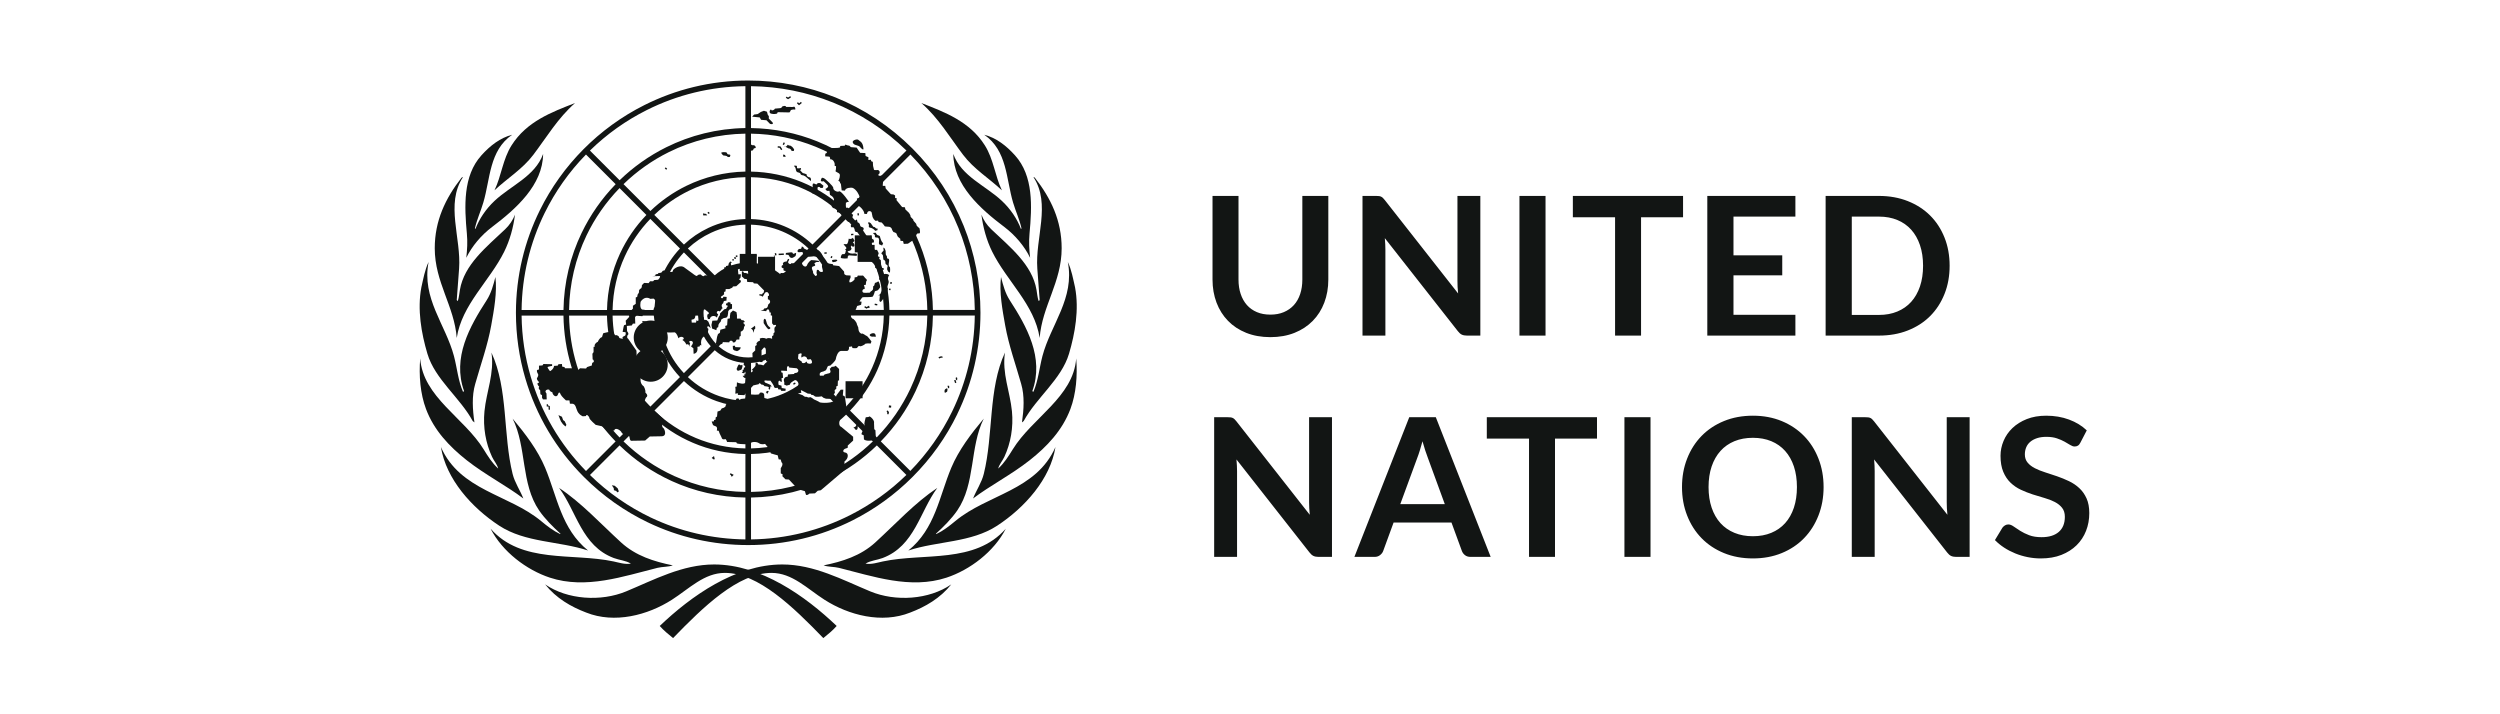 <svg width="140" height="40" viewBox="0 0 140 40" fill="none" xmlns="http://www.w3.org/2000/svg">
<path d="M71.141 18.88C71.642 18.88 72.093 18.799 72.493 18.639C72.893 18.479 73.234 18.255 73.515 17.968C73.796 17.682 74.012 17.341 74.161 16.946C74.311 16.551 74.386 16.121 74.386 15.656V10.972H72.931V15.656C72.931 15.955 72.89 16.226 72.809 16.468C72.728 16.709 72.611 16.915 72.458 17.084C72.304 17.253 72.117 17.385 71.895 17.479C71.673 17.573 71.422 17.619 71.141 17.619C70.859 17.619 70.608 17.573 70.386 17.479C70.164 17.385 69.978 17.253 69.826 17.081C69.675 16.91 69.559 16.704 69.478 16.462C69.396 16.221 69.356 15.95 69.356 15.651V10.972H67.901V15.656C67.901 16.121 67.976 16.551 68.125 16.946C68.275 17.341 68.49 17.682 68.769 17.968C69.048 18.255 69.388 18.479 69.788 18.639C70.189 18.799 70.639 18.88 71.141 18.88ZM77.582 18.793V13.99C77.582 13.897 77.579 13.793 77.574 13.679C77.569 13.566 77.561 13.451 77.55 13.336L81.639 18.544C81.711 18.638 81.785 18.703 81.86 18.739C81.936 18.775 82.032 18.793 82.147 18.793H82.899V10.972H81.617V15.726C81.617 15.831 81.62 15.944 81.625 16.064C81.63 16.185 81.641 16.309 81.655 16.435L77.55 11.205C77.51 11.154 77.474 11.114 77.442 11.083C77.409 11.053 77.376 11.029 77.341 11.013C77.307 10.997 77.269 10.986 77.225 10.98C77.182 10.975 77.128 10.972 77.063 10.972H76.3V18.793H77.582ZM86.55 18.793V10.972H85.089V18.793H86.55ZM91.899 18.793V12.168H94.251V10.972H88.08V12.168H90.444V18.793H91.899ZM100.542 18.793V17.63H97.075V15.418H99.806V14.299H97.075V12.13H100.542V10.972H95.609V18.793H100.542ZM105.22 18.793C105.811 18.793 106.35 18.698 106.837 18.506C107.324 18.315 107.74 18.047 108.087 17.701C108.433 17.355 108.701 16.942 108.892 16.462C109.084 15.982 109.179 15.456 109.179 14.883C109.179 14.309 109.084 13.783 108.892 13.303C108.701 12.824 108.433 12.412 108.087 12.068C107.74 11.723 107.324 11.455 106.837 11.262C106.35 11.069 105.811 10.972 105.22 10.972H102.235V18.793H105.22ZM105.22 17.636H103.7V12.13H105.22C105.602 12.13 105.946 12.193 106.25 12.319C106.555 12.445 106.814 12.627 107.027 12.863C107.239 13.099 107.403 13.387 107.519 13.728C107.634 14.069 107.692 14.454 107.692 14.883C107.692 15.312 107.634 15.697 107.519 16.038C107.403 16.378 107.239 16.667 107.027 16.903C106.814 17.139 106.555 17.32 106.25 17.446C105.946 17.573 105.602 17.636 105.22 17.636ZM69.275 31.186V26.383C69.275 26.289 69.272 26.186 69.266 26.072C69.261 25.959 69.253 25.844 69.242 25.729L73.331 30.937C73.403 31.031 73.477 31.096 73.553 31.132C73.629 31.168 73.724 31.186 73.84 31.186H74.591V23.365H73.309V28.119C73.309 28.224 73.312 28.337 73.318 28.457C73.323 28.578 73.333 28.702 73.347 28.828L69.242 23.598C69.203 23.547 69.166 23.507 69.134 23.476C69.102 23.445 69.068 23.422 69.034 23.406C69 23.389 68.961 23.379 68.918 23.373C68.874 23.368 68.82 23.365 68.755 23.365H67.993V31.186H69.275ZM76.977 31.186C77.099 31.186 77.203 31.152 77.287 31.083C77.372 31.015 77.429 30.939 77.458 30.856L78.042 29.26H81.282L81.866 30.856C81.902 30.95 81.96 31.028 82.042 31.091C82.123 31.154 82.226 31.186 82.353 31.186H83.478L80.406 23.365H78.918L75.846 31.186H76.977ZM80.909 28.233H78.415L79.367 25.642C79.414 25.523 79.462 25.384 79.51 25.226C79.559 25.067 79.609 24.896 79.659 24.712C79.71 24.896 79.761 25.066 79.813 25.223C79.865 25.38 79.913 25.516 79.957 25.631L80.909 28.233ZM87.08 31.186V24.56H89.432V23.365H83.261V24.56H85.625V31.186H87.08ZM92.429 31.186V23.365H90.968V31.186H92.429ZM98.162 31.272C98.753 31.272 99.292 31.172 99.779 30.972C100.266 30.772 100.682 30.494 101.028 30.137C101.375 29.78 101.643 29.357 101.834 28.868C102.025 28.38 102.121 27.849 102.121 27.276C102.121 26.702 102.025 26.171 101.834 25.683C101.643 25.194 101.375 24.772 101.028 24.417C100.682 24.062 100.266 23.783 99.779 23.581C99.292 23.38 98.753 23.279 98.162 23.279C97.57 23.279 97.031 23.379 96.542 23.579C96.053 23.779 95.635 24.057 95.287 24.414C94.939 24.771 94.67 25.194 94.479 25.683C94.287 26.171 94.192 26.702 94.192 27.276C94.192 27.849 94.287 28.38 94.479 28.868C94.67 29.357 94.939 29.78 95.287 30.137C95.635 30.494 96.053 30.772 96.542 30.972C97.031 31.172 97.57 31.272 98.162 31.272ZM98.162 30.029C97.78 30.029 97.435 29.965 97.129 29.839C96.822 29.713 96.562 29.532 96.347 29.296C96.133 29.059 95.968 28.771 95.852 28.43C95.737 28.09 95.679 27.705 95.679 27.276C95.679 26.846 95.737 26.462 95.852 26.121C95.968 25.78 96.133 25.491 96.347 25.253C96.562 25.015 96.822 24.833 97.129 24.706C97.435 24.58 97.78 24.517 98.162 24.517C98.544 24.517 98.888 24.58 99.192 24.706C99.497 24.833 99.756 25.015 99.968 25.253C100.181 25.491 100.344 25.78 100.458 26.121C100.571 26.462 100.628 26.846 100.628 27.276C100.628 27.705 100.571 28.09 100.458 28.43C100.344 28.771 100.181 29.059 99.968 29.296C99.756 29.532 99.497 29.713 99.192 29.839C98.888 29.965 98.544 30.029 98.162 30.029ZM104.982 31.186V26.383C104.982 26.289 104.979 26.186 104.974 26.072C104.969 25.959 104.96 25.844 104.95 25.729L109.039 30.937C109.111 31.031 109.185 31.096 109.26 31.132C109.336 31.168 109.432 31.186 109.547 31.186H110.299V23.365H109.017V28.119C109.017 28.224 109.02 28.337 109.025 28.457C109.03 28.578 109.04 28.702 109.055 28.828L104.95 23.598C104.91 23.547 104.874 23.507 104.841 23.476C104.809 23.445 104.776 23.422 104.741 23.406C104.707 23.389 104.668 23.379 104.625 23.373C104.582 23.368 104.528 23.365 104.463 23.365H103.7V31.186H104.982ZM114.285 31.272C114.718 31.272 115.102 31.207 115.437 31.075C115.772 30.943 116.056 30.763 116.289 30.534C116.521 30.305 116.698 30.037 116.819 29.728C116.94 29.42 117 29.089 117 28.736C117 28.411 116.949 28.136 116.846 27.908C116.743 27.681 116.607 27.489 116.437 27.332C116.268 27.175 116.075 27.046 115.859 26.943C115.642 26.84 115.422 26.75 115.196 26.672C114.971 26.595 114.75 26.522 114.534 26.453C114.317 26.385 114.124 26.307 113.955 26.221C113.785 26.134 113.649 26.03 113.547 25.907C113.444 25.785 113.392 25.631 113.392 25.447C113.392 25.303 113.418 25.171 113.468 25.05C113.519 24.929 113.595 24.825 113.698 24.739C113.801 24.652 113.927 24.585 114.077 24.536C114.226 24.487 114.402 24.463 114.604 24.463C114.827 24.463 115.021 24.491 115.185 24.547C115.349 24.603 115.493 24.665 115.615 24.733C115.738 24.802 115.844 24.864 115.934 24.92C116.025 24.976 116.106 25.004 116.178 25.004C116.25 25.004 116.312 24.988 116.364 24.955C116.417 24.923 116.463 24.867 116.502 24.788L116.859 24.101C116.585 23.841 116.254 23.639 115.864 23.495C115.475 23.351 115.049 23.279 114.588 23.279C114.18 23.279 113.818 23.342 113.501 23.468C113.183 23.594 112.916 23.762 112.697 23.971C112.479 24.18 112.313 24.42 112.2 24.69C112.086 24.961 112.029 25.238 112.029 25.523C112.029 25.88 112.081 26.18 112.184 26.424C112.286 26.667 112.422 26.87 112.592 27.032C112.761 27.194 112.954 27.326 113.171 27.427C113.387 27.528 113.607 27.614 113.83 27.687C114.054 27.759 114.274 27.825 114.49 27.887C114.707 27.948 114.9 28.023 115.069 28.111C115.239 28.2 115.375 28.308 115.477 28.438C115.58 28.568 115.632 28.736 115.632 28.941C115.632 29.309 115.518 29.591 115.291 29.788C115.064 29.984 114.743 30.082 114.328 30.082C114.058 30.082 113.826 30.046 113.633 29.972C113.44 29.898 113.273 29.816 113.13 29.726C112.988 29.635 112.864 29.553 112.76 29.48C112.655 29.406 112.558 29.369 112.468 29.369C112.399 29.369 112.337 29.386 112.281 29.42C112.225 29.454 112.177 29.497 112.138 29.547L111.716 30.245C111.867 30.4 112.039 30.541 112.232 30.667C112.425 30.793 112.633 30.901 112.854 30.991C113.076 31.081 113.308 31.151 113.549 31.199C113.791 31.248 114.036 31.272 114.285 31.272Z" fill="#121514"/>
<path d="M46.854 35.054C46.641 35.297 46.366 35.524 46.106 35.733C44.431 34.002 42.463 32.082 40.593 32.082C39.434 32.082 38.599 32.965 37.625 33.587C36.273 34.452 34.418 34.938 32.829 34.304C31.974 33.98 31.146 33.501 30.527 32.725C31.778 33.587 33.651 33.703 35.063 33.118C36.624 32.47 38.213 31.61 39.991 31.61C42.613 31.61 45.105 33.384 46.854 35.054ZM27.474 29.607C29.21 31.583 32.041 30.948 34.359 31.441C34.682 31.51 34.985 31.617 35.331 31.564C35.055 31.389 34.69 31.369 34.372 31.249C32.574 30.572 32.293 28.648 31.309 27.323C32.566 28.159 33.608 29.303 34.783 30.378C35.601 31.126 36.62 31.446 37.677 31.661C37.423 31.754 37.091 31.732 36.817 31.8C34.919 32.271 32.814 33.014 30.793 32.348C29.49 31.918 28.133 30.899 27.474 29.607ZM24.691 25.033C25.774 27.485 28.495 27.677 30.304 29.181C30.648 29.467 30.989 29.73 31.367 29.907L31.386 29.887C30.969 29.509 30.517 29.059 30.194 28.589C29.16 27.087 29.504 25.033 28.706 23.441C29.431 24.308 30.11 25.201 30.527 26.194C31.198 27.792 31.426 29.615 32.931 30.829C31.302 30.291 29.423 30.398 27.956 29.438C26.414 28.427 24.985 26.833 24.691 25.033ZM23.531 20.073C23.688 22.233 25.988 23.387 27.084 25.163C27.318 25.542 27.559 25.933 27.899 26.24C27.846 26.01 27.657 25.806 27.553 25.58C27.201 24.818 27.042 23.937 27.13 23.03C27.237 21.927 27.697 20.903 27.52 19.742C28.465 21.782 28.16 24.333 28.706 26.539C28.827 27.027 29.125 27.454 29.308 27.916C28.379 27.209 27.162 26.582 26.143 25.779C25.157 25.002 24.301 24.091 23.857 22.906C23.536 22.052 23.453 21.034 23.531 20.073ZM23.596 16.093C23.706 15.611 23.791 15.112 24.001 14.67C23.604 16.708 24.959 18.18 25.422 19.942C25.597 20.607 25.656 21.313 25.925 21.933C25.95 21.946 25.972 21.92 25.987 21.9C25.319 20.024 26.299 18.29 27.254 16.811C27.505 16.422 27.626 15.97 27.743 15.512C27.846 16.361 27.666 17.344 27.509 18.221C27.306 19.349 26.921 20.407 26.614 21.495C26.412 22.175 26.465 22.943 26.569 23.655L26.472 23.578C25.761 22.265 24.358 21.24 23.934 19.807C23.595 18.662 23.361 17.339 23.596 16.093ZM24.346 13.901C24.346 12.359 24.946 11.102 25.846 9.953C25.873 9.94 25.891 9.914 25.925 9.92C24.933 11.428 25.836 13.332 25.709 15.043L25.578 16.798C25.597 16.811 25.597 16.864 25.643 16.843C25.702 16.648 25.72 16.439 25.754 16.237C25.992 14.822 27.235 13.837 28.289 12.838C28.538 12.601 28.721 12.322 28.839 12.021C28.751 12.726 28.554 13.449 28.238 14.09C27.427 15.732 25.86 17.058 25.578 18.925C25.441 17.136 24.346 15.806 24.346 13.901ZM26.959 8.7C27.457 8.147 28.016 7.717 28.681 7.546C27.39 8.434 27.46 10.022 27.064 11.349C26.92 11.835 26.707 12.289 26.594 12.791L26.627 12.817C26.842 12.25 27.21 11.705 27.691 11.252C28.599 10.394 29.965 9.875 30.415 8.622C30.394 10.364 28.909 11.688 27.553 12.713C26.944 13.173 26.427 13.79 26.112 14.437C26.164 13.955 26.188 13.555 26.145 13.085C26.006 11.563 25.916 9.856 26.959 8.7ZM32.202 5.77C31.243 6.612 30.603 7.694 29.867 8.668C29.255 9.477 28.414 9.979 27.691 10.658C28.081 9.849 28.153 8.921 28.649 8.138C29.496 6.799 30.896 6.279 32.202 5.77Z" fill="#121514"/>
<path d="M36.945 35.054C37.158 35.297 37.433 35.524 37.692 35.733C39.368 34.002 41.335 32.082 43.205 32.082C44.365 32.082 45.2 32.965 46.174 33.587C47.526 34.452 49.38 34.938 50.97 34.304C51.825 33.98 52.653 33.501 53.272 32.725C52.021 33.587 50.148 33.703 48.736 33.118C47.175 32.47 45.586 31.61 43.807 31.61C41.185 31.61 38.693 33.384 36.945 35.054ZM56.325 29.607C54.589 31.583 51.757 30.948 49.44 31.441C49.117 31.51 48.814 31.617 48.468 31.564C48.743 31.389 49.108 31.369 49.427 31.249C51.225 30.572 51.505 28.648 52.489 27.323C51.233 28.159 50.191 29.303 49.016 30.378C48.198 31.126 47.179 31.446 46.122 31.661C46.376 31.754 46.708 31.732 46.981 31.8C48.88 32.271 50.985 33.014 53.005 32.348C54.309 31.918 55.666 30.899 56.325 29.607ZM59.107 25.033C58.025 27.485 55.304 27.677 53.495 29.181C53.151 29.467 52.81 29.73 52.432 29.907L52.413 29.887C52.83 29.509 53.282 29.059 53.605 28.589C54.639 27.087 54.295 25.033 55.092 23.441C54.368 24.308 53.689 25.201 53.272 26.194C52.6 27.792 52.372 29.615 50.867 30.829C52.496 30.291 54.376 30.398 55.843 29.438C57.385 28.427 58.814 26.833 59.107 25.033ZM60.267 20.073C60.111 22.233 57.811 23.387 56.715 25.163C56.48 25.542 56.239 25.933 55.899 26.24C55.952 26.01 56.142 25.806 56.246 25.58C56.597 24.818 56.757 23.937 56.669 23.03C56.562 21.927 56.102 20.903 56.279 19.742C55.334 21.782 55.638 24.333 55.092 26.539C54.971 27.027 54.674 27.454 54.491 27.916C55.42 27.209 56.637 26.582 57.656 25.779C58.642 25.002 59.497 24.091 59.942 22.906C60.263 22.052 60.346 21.034 60.267 20.073ZM60.203 16.093C60.092 15.611 60.007 15.112 59.798 14.67C60.195 16.708 58.839 18.18 58.376 19.942C58.202 20.607 58.142 21.313 57.874 21.933C57.849 21.946 57.827 21.92 57.811 21.9C58.48 20.024 57.5 18.29 56.545 16.811C56.294 16.422 56.173 15.97 56.056 15.512C55.952 16.361 56.133 17.344 56.29 18.221C56.492 19.349 56.878 20.407 57.185 21.495C57.386 22.175 57.333 22.943 57.23 23.655L57.327 23.578C58.038 22.265 59.441 21.24 59.865 19.807C60.203 18.662 60.438 17.339 60.203 16.093ZM59.453 13.901C59.453 12.359 58.853 11.102 57.952 9.953C57.926 9.94 57.907 9.914 57.874 9.92C58.865 11.428 57.963 13.332 58.09 15.043L58.221 16.798C58.202 16.811 58.202 16.864 58.156 16.843C58.097 16.648 58.079 16.439 58.045 16.237C57.806 14.822 56.563 13.837 55.51 12.838C55.26 12.601 55.078 12.322 54.96 12.021C55.048 12.726 55.244 13.449 55.561 14.09C56.372 15.732 57.939 17.058 58.221 18.925C58.358 17.136 59.453 15.806 59.453 13.901ZM56.84 8.7C56.341 8.147 55.782 7.717 55.117 7.546C56.409 8.434 56.339 10.022 56.734 11.349C56.879 11.835 57.092 12.289 57.205 12.791L57.172 12.817C56.957 12.25 56.588 11.705 56.108 11.252C55.199 10.394 53.833 9.875 53.384 8.622C53.404 10.364 54.889 11.688 56.246 12.713C56.855 13.173 57.372 13.79 57.687 14.437C57.634 13.955 57.61 13.555 57.653 13.085C57.793 11.563 57.883 9.856 56.84 8.7ZM51.597 5.77C52.556 6.612 53.195 7.694 53.932 8.668C54.544 9.477 55.385 9.979 56.107 10.658C55.717 9.849 55.645 8.921 55.15 8.138C54.303 6.799 52.902 6.279 51.597 5.77Z" fill="#121514"/>
<path d="M53.608 23.188L53.325 23.033C52.724 24.271 51.929 25.398 50.978 26.372L49.324 24.718C50.135 23.883 50.788 22.935 51.269 21.911L50.988 21.756C50.512 22.772 49.871 23.697 49.099 24.493L47.601 22.994C48.244 22.326 48.755 21.563 49.123 20.738L48.843 20.585C48.483 21.398 47.985 22.137 47.377 22.771L45.721 21.115C46.181 20.627 46.537 20.065 46.779 19.457L46.499 19.305C46.268 19.897 45.926 20.435 45.498 20.892L43.995 19.389C44.423 18.911 44.671 18.311 44.706 17.671H46.834C46.816 18.246 46.698 18.796 46.499 19.305L46.779 19.458C47.003 18.895 47.129 18.292 47.147 17.671H49.492C49.471 18.706 49.24 19.691 48.843 20.586L49.123 20.738C49.549 19.783 49.785 18.745 49.806 17.671H51.929C51.907 19.129 51.571 20.512 50.987 21.756L51.269 21.911C51.886 20.599 52.221 19.16 52.243 17.671H54.588C54.565 19.59 54.113 21.408 53.325 23.033L53.608 23.188C54.456 21.441 54.906 19.513 54.906 17.514C54.906 15.815 54.58 14.166 53.962 12.636L53.671 12.761C54.254 14.204 54.569 15.757 54.589 17.357H52.243C52.224 16.08 51.973 14.842 51.514 13.688L51.226 13.812C51.669 14.928 51.911 16.124 51.93 17.357H49.806C49.788 16.417 49.605 15.505 49.274 14.651L48.985 14.775C49.3 15.589 49.474 16.46 49.493 17.357H47.147C47.131 16.784 47.022 16.227 46.83 15.701L46.541 15.825C46.718 16.311 46.818 16.827 46.834 17.357H44.707C44.671 16.717 44.423 16.117 43.995 15.639L45.499 14.135C45.964 14.629 46.316 15.203 46.541 15.825L46.83 15.701C46.588 15.043 46.214 14.436 45.721 13.914L47.379 12.255C48.087 12.992 48.627 13.847 48.985 14.775L49.274 14.651C48.9 13.687 48.337 12.799 47.601 12.034L49.103 10.532C50.033 11.491 50.747 12.604 51.226 13.812L51.514 13.688C51.02 12.444 50.283 11.298 49.324 10.31L50.983 8.652C52.155 9.853 53.06 11.247 53.671 12.761L53.961 12.636C53.316 11.039 52.351 9.572 51.096 8.317C49.836 7.057 48.363 6.09 46.758 5.444L46.643 5.739C48.16 6.35 49.557 7.255 50.761 8.43L49.103 10.089C48.132 9.148 47.007 8.419 45.786 7.925L45.672 8.216C46.852 8.695 47.941 9.401 48.881 10.313L47.38 11.815C46.65 11.112 45.808 10.567 44.895 10.194L44.781 10.485C45.654 10.843 46.459 11.365 47.158 12.036L45.5 13.694C45.033 13.255 44.5 12.91 43.923 12.669L43.809 12.961C44.346 13.186 44.843 13.507 45.278 13.916L43.774 15.421C43.296 14.992 42.696 14.744 42.056 14.709V12.582C42.667 12.6 43.259 12.73 43.809 12.961L43.923 12.669C43.338 12.424 42.707 12.287 42.056 12.268V9.923C43.005 9.942 43.925 10.135 44.781 10.485L44.895 10.194C44.004 9.829 43.045 9.629 42.056 9.609V7.485C43.315 7.504 44.536 7.755 45.672 8.216L45.786 7.924C44.614 7.449 43.355 7.191 42.056 7.171V4.826C43.653 4.845 45.202 5.16 46.643 5.74L46.759 5.446C45.234 4.832 43.592 4.509 41.899 4.509C39.808 4.509 37.832 5.008 36.08 5.888L36.223 6.162C37.918 5.312 39.794 4.849 41.742 4.826V7.171C40.153 7.195 38.652 7.581 37.313 8.245L37.456 8.518C38.775 7.865 40.231 7.508 41.742 7.484V9.608C40.561 9.632 39.443 9.916 38.442 10.404L38.586 10.678C39.56 10.205 40.631 9.944 41.742 9.922V12.267C41.005 12.289 40.306 12.464 39.675 12.76L39.819 13.035C40.416 12.757 41.068 12.601 41.742 12.58V14.708C41.412 14.726 41.097 14.802 40.807 14.924L40.951 15.199C41.248 15.078 41.569 15.014 41.899 15.014C42.567 15.014 43.195 15.274 43.668 15.746C44.141 16.219 44.401 16.847 44.401 17.516C44.401 18.895 43.279 20.018 41.899 20.018C41.23 20.018 40.602 19.757 40.13 19.285C39.657 18.812 39.397 18.184 39.397 17.516C39.397 16.847 39.657 16.219 40.13 15.746C40.369 15.507 40.648 15.323 40.951 15.199L40.807 14.924C40.519 15.046 40.255 15.214 40.025 15.42L38.52 13.915C38.909 13.55 39.347 13.254 39.819 13.035L39.675 12.76C39.167 12.998 38.703 13.315 38.3 13.695L36.64 12.035C37.222 11.476 37.879 11.021 38.586 10.678L38.442 10.404C37.696 10.768 37.014 11.246 36.421 11.816L34.917 10.312C35.676 9.575 36.533 8.975 37.456 8.518L37.313 8.245C36.347 8.725 35.465 9.35 34.698 10.094L33.036 8.432C33.989 7.502 35.064 6.742 36.223 6.162L36.08 5.888C33.547 7.161 31.485 9.235 30.23 11.777L30.503 11.924C31.088 10.733 31.862 9.629 32.815 8.653L34.477 10.315C33.704 11.112 33.058 12.032 32.572 13.043L32.843 13.189C33.306 12.221 33.928 11.325 34.695 10.533L36.199 12.038C35.593 12.668 35.091 13.4 34.719 14.203L34.991 14.35C35.342 13.586 35.82 12.879 36.418 12.257L38.078 13.917C37.654 14.367 37.308 14.892 37.063 15.469L37.337 15.618C37.563 15.076 37.886 14.575 38.298 14.136L39.803 15.642C39.39 16.104 39.128 16.701 39.091 17.359H36.963C36.982 16.752 37.11 16.164 37.337 15.618L37.063 15.469C36.815 16.053 36.67 16.69 36.65 17.359H34.305C34.326 16.303 34.562 15.284 34.991 14.35L34.719 14.203C34.273 15.166 34.014 16.234 33.992 17.359H31.868C31.89 15.892 32.226 14.477 32.843 13.189L32.572 13.042C31.941 14.352 31.578 15.815 31.555 17.359H29.209C29.232 15.443 29.68 13.597 30.502 11.924L30.23 11.777C29.375 13.509 28.892 15.457 28.892 17.515C28.892 18.775 29.072 20.006 29.415 21.181L29.723 21.104C29.399 20.002 29.223 18.851 29.209 17.672H31.554C31.569 18.655 31.72 19.615 31.998 20.531L32.302 20.454C32.03 19.563 31.882 18.628 31.868 17.672H33.991C34.007 18.451 34.135 19.211 34.366 19.934L34.671 19.858C34.446 19.159 34.32 18.425 34.305 17.672H36.65C36.666 18.229 36.769 18.771 36.952 19.283L37.257 19.206C37.08 18.719 36.98 18.203 36.963 17.672H39.091C39.126 18.313 39.374 18.912 39.803 19.39L38.298 20.895C37.834 20.401 37.483 19.828 37.257 19.206L36.952 19.283C37.193 19.958 37.572 20.581 38.077 21.116L36.418 22.774C35.612 21.935 35.021 20.939 34.672 19.858L34.367 19.935C34.73 21.07 35.349 22.115 36.197 22.997L34.696 24.498C33.572 23.34 32.761 21.959 32.303 20.455L31.999 20.532C32.471 22.089 33.31 23.521 34.474 24.72L32.816 26.378C31.348 24.875 30.299 23.07 29.723 21.105L29.416 21.182C30.02 23.251 31.136 25.147 32.702 26.713C33.763 27.774 34.976 28.628 36.29 29.258L36.446 28.982C35.202 28.389 34.051 27.59 33.037 26.6L34.695 24.942C35.557 25.778 36.54 26.445 37.603 26.931L37.757 26.657C36.719 26.186 35.759 25.536 34.917 24.72L36.419 23.218C37.123 23.895 37.931 24.426 38.806 24.798L38.961 24.524C38.111 24.167 37.325 23.654 36.641 22.998L38.3 21.339C38.832 21.842 39.453 22.221 40.125 22.462L40.282 22.184C39.633 21.959 39.034 21.6 38.521 21.118L40.026 19.613C40.503 20.042 41.103 20.29 41.743 20.325V22.453C41.239 22.437 40.747 22.345 40.282 22.184L40.125 22.462C40.639 22.646 41.184 22.75 41.743 22.766V25.111C40.773 25.092 39.833 24.891 38.961 24.525L38.807 24.799C39.725 25.19 40.718 25.405 41.743 25.425V27.548C40.346 27.527 38.996 27.22 37.758 26.658L37.603 26.932C38.889 27.52 40.291 27.84 41.743 27.862V30.207C39.881 30.184 38.083 29.762 36.447 28.983L36.291 29.259C38.02 30.087 39.926 30.524 41.9 30.524C43.971 30.524 45.966 30.04 47.761 29.132L47.613 28.844C45.938 29.692 44.053 30.182 42.057 30.207V27.862C43.64 27.838 45.164 27.459 46.541 26.766L46.394 26.483C45.086 27.142 43.614 27.524 42.057 27.548V25.424C43.245 25.401 44.388 25.116 45.423 24.6L45.278 24.317C44.304 24.803 43.212 25.087 42.057 25.111V22.766C42.813 22.744 43.541 22.562 44.204 22.237L44.06 21.956C43.451 22.254 42.773 22.43 42.057 22.452V20.325C42.697 20.29 43.297 20.042 43.775 19.613L45.278 21.116C44.918 21.454 44.508 21.738 44.06 21.956L44.204 22.237C44.674 22.007 45.111 21.707 45.501 21.339L47.157 22.995C46.604 23.526 45.97 23.973 45.278 24.318L45.423 24.6C46.134 24.246 46.794 23.784 47.381 23.22L48.879 24.718C48.149 25.426 47.311 26.021 46.394 26.483L46.541 26.766C47.472 26.298 48.336 25.688 49.104 24.943L50.758 26.597C49.835 27.498 48.774 28.256 47.613 28.844L47.761 29.132C48.978 28.516 50.105 27.707 51.097 26.714C52.141 25.671 52.983 24.48 53.609 23.191L53.608 23.188Z" fill="#121514"/>
<path d="M42.656 14.504L42.566 14.507L42.57 14.601L42.661 14.597L42.656 14.504Z" fill="#121514"/>
<path d="M43.403 14.379H42.45V15.332H43.403V14.379Z" fill="#121514"/>
<path d="M42.261 14.353L42.353 14.368L42.364 14.286L42.272 14.272L42.261 14.353Z" fill="#121514"/>
<path d="M42.184 14.324L42.092 14.311L42.104 14.232L42.195 14.245L42.184 14.324Z" fill="#121514"/>
<path d="M42.38 14.218H41.427V15.172H42.38V14.218Z" fill="#121514"/>
<path d="M41.199 14.38L41.29 14.394L41.301 14.312L41.21 14.299L41.199 14.38Z" fill="#121514"/>
<path d="M41.208 14.498L41.103 14.472L41.122 14.395L41.227 14.421L41.208 14.498Z" fill="#121514"/>
<path d="M41.021 14.597L41.008 14.517L41.085 14.504L41.098 14.584L41.021 14.597Z" fill="#121514"/>
<path d="M30.721 22.767V22.94H30.8L30.787 22.74L30.681 22.7V22.634H30.616V22.767H30.721Z" fill="#121514"/>
<path d="M31.272 23.246L31.469 23.339L31.535 23.525L31.626 23.593L31.718 23.792L31.666 23.885L31.522 23.752L31.417 23.606L31.364 23.486L31.272 23.246Z" fill="#121514"/>
<path d="M34.591 27.347L34.657 27.52L34.565 27.574L34.513 27.494L34.382 27.454L34.368 27.334L34.263 27.174L34.421 27.201L34.591 27.347Z" fill="#121514"/>
<path d="M41.493 15.364H41.348L41.322 15.071L41.401 15.017V14.871H40.941L40.928 14.725L40.994 14.685L40.889 14.645L40.81 14.751L40.784 14.871L40.653 14.898V14.964H40.561V15.137L40.194 15.443L39.459 15.417C39.406 15.537 39.275 15.403 39.275 15.403C39.249 15.324 39.066 15.403 39.066 15.403C39.066 15.55 38.816 15.337 38.816 15.337L38.357 15.004C38.095 14.764 37.701 15.071 37.688 15.137C37.701 15.324 37.386 15.177 37.386 15.177C37.386 15.177 37.124 15.097 37.084 15.204C37.045 15.31 36.874 15.284 36.874 15.284L36.848 15.337L36.717 15.364L36.691 15.444L36.533 15.47L36.927 15.457C37.032 15.444 36.887 15.683 36.822 15.67L36.638 15.683L36.572 15.75H36.402L36.323 15.856L36.074 15.843C36.074 15.843 35.93 15.963 35.943 16.003C35.956 16.043 35.917 16.163 35.877 16.163C35.838 16.163 35.759 16.282 35.785 16.322C35.812 16.362 35.707 16.495 35.707 16.495L35.681 16.629L35.602 16.655V17.015L35.444 17.121V17.281L35.208 17.534L35.234 17.747L35.038 17.96L35.064 18.173L34.946 18.213L34.92 18.306L34.867 18.586L34.998 18.599C35.064 18.573 35.051 18.773 34.998 18.799C34.946 18.826 34.801 18.879 34.88 18.932C34.959 18.985 34.67 18.972 34.67 18.892C34.67 18.812 34.513 18.746 34.474 18.773C34.434 18.799 34.368 18.653 34.368 18.653C34.224 18.506 33.778 18.666 33.778 18.666L33.712 18.879C33.568 18.906 33.476 19.145 33.476 19.145C33.358 19.185 33.266 19.332 33.306 19.372C33.345 19.412 33.24 19.425 33.24 19.425V19.718L33.175 19.811L33.188 20.131C33.266 20.131 33.253 20.277 33.253 20.277C33.122 20.29 33.148 20.464 33.148 20.464L32.873 20.557L32.82 20.637L32.479 20.623L32.387 20.716L32.295 20.623H31.639L31.613 20.557L31.482 20.53L31.469 20.384L31.272 20.397L31.233 20.477L31.023 20.49C31.036 20.623 30.813 20.823 30.787 20.77C30.76 20.716 30.616 20.57 30.682 20.543C30.747 20.517 30.918 20.49 30.918 20.49V20.397L30.432 20.384L30.38 20.463L30.183 20.477V20.69L30.091 20.716C30.026 20.756 30.104 20.903 30.104 20.903C30.196 20.996 30.091 21.142 30.091 21.142C30.012 21.222 30.157 21.369 30.157 21.369C30.262 21.395 30.091 21.475 30.091 21.475C30.117 21.608 30.196 21.648 30.196 21.648C30.117 21.782 30.249 21.848 30.249 21.848L30.262 22.075L30.354 22.128V22.274L30.406 22.367H30.616L30.603 22.035C30.419 21.821 30.76 21.768 30.774 21.848C30.787 21.928 30.931 21.968 30.931 21.968C30.957 22.168 31.18 22.287 31.246 22.088C31.312 21.888 31.364 22.008 31.403 22.101C31.443 22.194 31.692 22.421 31.692 22.421H31.889L31.915 22.607C32.138 22.594 32.203 22.621 32.295 22.927C32.387 23.233 32.637 23.313 32.637 23.313L32.82 23.299C32.82 23.14 33.004 23.326 33.004 23.406C33.004 23.486 33.358 23.792 33.358 23.792L33.712 23.872L34.041 24.139L34.29 24.112H34.395C34.46 23.885 34.775 24.125 34.801 24.205C34.828 24.285 35.038 24.418 35.064 24.351C35.09 24.285 35.234 24.325 35.261 24.524C35.287 24.724 35.379 24.684 35.379 24.684L36.127 24.671L36.389 24.444L37.058 24.431C37.399 24.418 37.189 23.952 37.124 23.952C37.006 23.859 37.163 23.473 37.163 23.473L36.205 22.581C35.982 22.581 36.179 22.261 36.179 22.261C36.35 22.154 36.14 21.981 36.14 21.981C36.166 21.821 36.048 21.635 36.048 21.635C35.812 21.475 35.877 21.169 35.877 21.169V20.956C35.681 20.77 35.956 20.743 35.956 20.743C36.048 20.583 35.89 20.463 35.89 20.463L35.877 20.29L35.667 20.263L35.641 19.637L35.169 18.959C35.077 18.932 35.143 18.772 35.143 18.772C35.261 18.705 35.116 18.546 35.116 18.546L35.103 18.253L35.379 18.226L35.444 18.12H35.575L35.562 17.773C35.628 17.6 35.785 17.693 35.785 17.693L35.969 17.707L36.074 17.507L36.1 17.347L35.956 17.334C35.798 17.241 35.877 16.895 35.877 16.895C36.126 16.522 36.415 16.735 36.415 16.735L36.599 16.721C36.874 16.908 36.625 17.254 36.625 17.254C36.572 17.334 36.599 17.587 36.599 17.587L36.664 18.013L36.494 18.16C36.349 18.239 36.349 18.426 36.507 18.466C36.612 18.479 36.572 18.732 36.415 18.559C36.179 18.559 36.546 18.772 36.441 18.718C36.678 18.838 36.625 18.612 36.625 18.612L36.94 18.359C37.058 18.266 37.268 18.559 37.268 18.599C37.268 18.639 37.793 18.612 37.793 18.612C37.937 18.705 37.989 18.945 37.989 18.945C38.134 18.759 38.436 18.932 38.213 19.038C38.422 19.171 38.422 19.291 38.422 19.291C38.593 19.238 38.593 19.371 38.593 19.411C38.593 19.451 38.646 19.211 38.646 19.211C38.449 19.065 38.908 19.012 38.777 19.278L38.698 19.398L38.829 19.504L38.842 19.811C39.131 19.784 39.052 19.424 39.052 19.424L39.184 19.398C39.184 19.278 39.275 19.345 39.275 19.345C39.184 18.892 39.485 18.812 39.485 18.812C39.656 18.772 39.669 18.412 39.669 18.412C39.551 18.359 39.616 18.173 39.748 18.333C39.879 18.492 39.669 18.013 39.669 18.013L39.564 17.92L39.42 17.906L39.407 17.76H39.17L39.131 17.947L39.039 17.973L39.013 17.92L38.974 18.066H38.737L38.724 17.906L38.869 17.866L38.921 17.787L38.961 17.573H39.131L39.354 17.507C39.367 17.281 39.485 17.334 39.485 17.334L39.564 17.401L39.682 17.494L39.695 17.573L39.616 17.613L39.603 17.72L39.643 17.866H39.748C39.787 17.653 40.063 17.653 40.141 17.787L40.22 17.6C40.036 17.507 40.217 17.36 40.269 17.427C40.322 17.494 40.443 17.254 40.443 17.254C40.443 17.254 40.535 17.374 40.443 17.214C40.351 17.054 40.509 16.974 40.509 16.974C40.483 16.815 40.679 16.841 40.679 16.841L40.693 16.628L40.509 16.615C40.469 16.801 40.312 16.642 40.391 16.602C40.469 16.561 40.548 16.482 40.548 16.482V16.349L40.627 16.322L40.64 16.189H40.837L41.007 16.109L41.047 16.042L41.23 16.029L41.493 15.789L41.467 15.683C41.309 15.683 41.467 15.563 41.467 15.563L41.492 15.364L41.493 15.364Z" fill="#121514"/>
<path d="M36.205 18L35.969 17.973L35.982 18.066H36.048C36.153 18.253 36.061 18.705 36.061 18.705C36.061 18.705 35.904 18.719 35.877 18.639C35.851 18.559 35.785 18.812 35.838 18.852C35.89 18.892 36.074 18.852 36.087 18.999C36.1 19.145 36.205 18.905 36.205 18.905V18V18Z" fill="#121514"/>
<path d="M35.969 19.079V19.398L36.179 19.677L36.258 19.491L36.284 19.371L36.192 19.331L36.205 19.132L36.284 19.118L36.297 19.025L36.1 19.158L35.969 19.079Z" fill="#121514"/>
<path d="M36.31 19.97V19.837L36.219 19.851L36.205 19.957L36.31 19.97Z" fill="#121514"/>
<path d="M36.192 20.61V20.516L36.081 20.53V20.623L36.192 20.61Z" fill="#121514"/>
<path d="M36.347 20.2C36.377 20.2 36.402 20.175 36.402 20.144C36.402 20.113 36.377 20.087 36.347 20.087C36.316 20.087 36.291 20.113 36.291 20.144C36.291 20.175 36.316 20.2 36.347 20.2Z" fill="#121514"/>
<path d="M36.439 21.377C36.965 21.377 37.392 20.95 37.392 20.424C37.392 19.897 36.965 19.47 36.439 19.47C35.912 19.47 35.486 19.897 35.486 20.424C35.486 20.95 35.912 21.377 36.439 21.377Z" fill="#121514"/>
<path d="M36.442 19.856C36.968 19.856 37.395 19.429 37.395 18.902C37.395 18.376 36.968 17.949 36.442 17.949C35.915 17.949 35.489 18.376 35.489 18.902C35.489 19.429 35.915 19.856 36.442 19.856Z" fill="#121514"/>
<path d="M40.653 17.094H40.732L40.745 17.174L40.693 17.227L40.667 17.294L40.561 17.321L40.325 17.547L40.312 17.654L40.247 17.747L40.168 17.947L39.892 17.96L39.84 18.2L39.879 18.399L40.115 18.492L40.142 18.36L40.22 18.319L40.234 18.186L40.286 18.093L40.365 18L40.391 17.893L40.522 17.814L40.679 17.787L40.745 17.707L40.772 17.547L40.781 17.428L40.837 17.347L40.994 17.281V17.028H40.916L40.903 16.934L40.758 16.921L40.732 16.988H40.667L40.653 17.094Z" fill="#121514"/>
<path d="M41.27 17.84V17.654L41.244 17.481L41.047 17.388L40.903 17.521L40.876 17.707V17.827L40.745 17.854L40.719 18.213L40.614 18.253L40.627 18.386L40.483 18.426L40.339 18.466L40.312 18.639L40.208 18.706L40.155 18.866L40.089 19.252C40.089 19.252 40.208 19.478 40.273 19.372C40.339 19.265 40.444 19.252 40.444 19.252L40.483 19.159L40.837 19.172C40.863 19.025 41.034 19.079 41.034 19.145C41.034 19.212 41.165 19.159 41.165 19.159L41.257 19.012H41.401L41.414 18.852L41.48 18.812V18.573C41.69 18.506 41.663 18.306 41.663 18.306L41.716 18.24L41.69 18.147C41.585 18.107 41.637 18.013 41.703 18.04C41.769 18.067 41.611 17.92 41.611 17.92C41.532 17.987 41.467 17.84 41.467 17.84H41.27L41.27 17.84Z" fill="#121514"/>
<path d="M41.48 19.451C41.467 19.611 41.27 19.664 41.27 19.664L41.125 19.624L41.047 19.558L41.034 19.371L41.151 19.358L41.178 19.438L41.48 19.451H41.48Z" fill="#121514"/>
<path d="M42.189 18.6C42.217 18.716 42.215 18.413 42.267 18.426C42.32 18.44 42.28 18.24 42.28 18.24L42.044 18.413C42.162 18.426 42.175 18.546 42.189 18.6H42.189Z" fill="#121514"/>
<path d="M42.883 17.907C42.936 18.026 42.923 18.2 43.119 18.333C43.186 18.378 43.08 18.466 43.014 18.426C42.949 18.386 42.765 18.093 42.765 18.093V17.92C42.805 17.814 42.861 17.855 42.883 17.907V17.907Z" fill="#121514"/>
<path d="M42.883 21.955L42.922 21.994L42.961 22.061L43.053 21.915L42.975 21.888L42.883 21.955Z" fill="#121514"/>
<path d="M44.453 21.549L44.558 21.482L44.516 21.415L44.411 21.481L44.453 21.549Z" fill="#121514"/>
<path d="M48.25 24.325L48.368 24.378L48.381 24.604C48.538 24.764 49.05 24.631 49.05 24.591C49.05 24.551 49.024 24.098 49.024 24.098L48.958 24.032L48.945 23.699C48.997 23.526 48.696 23.273 48.669 23.326C48.643 23.379 48.473 23.339 48.473 23.392C48.473 23.446 48.368 23.712 48.42 23.805C48.473 23.899 48.381 23.899 48.368 23.992C48.355 24.085 48.223 24.245 48.25 24.325L48.25 24.325Z" fill="#121514"/>
<path d="M47.961 23.792C47.936 23.893 47.843 23.952 47.79 23.912C47.737 23.872 47.855 23.978 47.882 24.032C47.908 24.085 47.987 24.085 48.013 24.032C48.039 23.978 48.026 23.859 48.053 23.805C48.079 23.752 47.974 23.739 47.961 23.792L47.961 23.792Z" fill="#121514"/>
<path d="M48.304 21.349H47.351V22.303H48.304V21.349Z" fill="#121514"/>
<path d="M48.709 18.786C48.651 18.708 48.971 18.573 49.023 18.733C49.076 18.892 49.023 18.866 48.971 18.852C48.918 18.839 48.787 18.892 48.709 18.786L48.709 18.786Z" fill="#121514"/>
<path d="M48.991 17.002L48.977 17.081L49.121 17.107L49.135 17.029L48.991 17.002Z" fill="#121514"/>
<path d="M48.623 17.231L48.633 17.256L48.706 17.226L48.679 17.16L48.663 17.118L48.624 17.14L48.526 17.195L48.441 17.141L48.399 17.208L48.504 17.274L48.524 17.287L48.544 17.276L48.623 17.231Z" fill="#121514"/>
<path d="M49.115 13.992H48.918C48.918 13.992 48.984 14.018 48.8 13.845C48.616 13.672 48.498 13.885 48.498 13.885L48.288 13.912V14.125L48.183 14.165L48.197 14.298L48.341 14.285C48.341 14.285 48.341 14.445 48.38 14.378C48.42 14.311 48.748 14.391 48.721 14.551C48.711 14.617 49.05 14.791 49.01 15.004C49.181 15.03 49.141 15.204 49.141 15.204L49.364 15.23L49.43 15.097L49.495 15.11V15.03L49.351 14.991L49.325 14.564L49.233 14.498L49.259 14.391L49.154 14.351L49.207 14.178L49.115 13.992L49.115 13.992Z" fill="#121514"/>
<path d="M49.693 15.35L49.588 15.337L49.351 15.377L49.22 15.63C49.22 15.63 49.286 15.67 49.338 15.763C49.391 15.856 49.417 16.402 49.259 16.495C49.102 16.589 49.273 16.535 49.273 16.535L49.246 16.828C49.286 16.961 49.351 16.895 49.391 16.828C49.43 16.762 49.47 16.748 49.522 16.682C49.574 16.615 49.653 16.495 49.666 16.402C49.679 16.309 49.745 16.163 49.706 16.123C49.666 16.083 49.745 15.896 49.745 15.896C49.745 15.896 49.797 15.79 49.745 15.683C49.693 15.577 49.758 15.457 49.797 15.403L49.693 15.35L49.693 15.35Z" fill="#121514"/>
<path d="M49.851 15.894L49.864 15.787L49.943 15.797L49.929 15.903L49.851 15.894Z" fill="#121514"/>
<path d="M49.847 16.261L49.776 16.226L49.816 16.146L49.886 16.181L49.847 16.261Z" fill="#121514"/>
<path d="M49.732 15.204L49.679 15.084C49.679 15.084 49.679 14.978 49.706 14.924C49.732 14.871 49.653 14.818 49.614 14.805C49.575 14.791 49.588 14.685 49.575 14.632C49.562 14.578 49.47 14.538 49.47 14.538C49.47 14.538 49.443 14.339 49.443 14.299C49.443 14.259 49.325 14.206 49.365 14.166C49.404 14.126 49.43 14.072 49.47 14.046C49.509 14.019 49.43 13.833 49.496 13.873C49.562 13.913 49.562 13.979 49.588 14.032C49.614 14.086 49.575 14.272 49.64 14.312C49.706 14.352 49.627 14.485 49.732 14.485C49.837 14.485 49.772 14.738 49.772 14.738C49.772 14.738 49.745 14.924 49.811 14.938C49.876 14.951 49.837 15.271 49.837 15.271L49.732 15.204L49.732 15.204Z" fill="#121514"/>
<path d="M48.879 13.046C48.919 13.1 48.997 13.139 48.997 13.193C48.997 13.246 48.971 13.286 49.05 13.299C49.129 13.313 49.181 13.286 49.207 13.353C49.234 13.419 49.234 13.526 49.221 13.579C49.207 13.632 49.234 13.712 49.299 13.712C49.365 13.712 49.378 13.725 49.378 13.765C49.378 13.805 49.457 13.619 49.457 13.619C49.391 13.566 49.339 13.446 49.339 13.446C49.339 13.446 49.273 13.259 49.273 13.233C49.273 13.206 49.181 13.179 49.142 13.166C49.102 13.153 49.037 13.033 49.037 13.033L48.879 13.046V13.046Z" fill="#121514"/>
<path d="M49.011 12.927C48.971 12.874 48.932 12.834 48.88 12.807C48.827 12.781 48.788 12.754 48.735 12.754C48.683 12.754 48.63 12.701 48.657 12.634C48.683 12.568 48.617 12.541 48.617 12.488C48.617 12.434 48.657 12.434 48.722 12.474C48.788 12.514 48.775 12.528 48.827 12.594C48.88 12.661 48.906 12.727 48.958 12.714C49.011 12.701 49.05 12.834 49.103 12.794C49.155 12.754 49.142 12.887 49.142 12.887L49.011 12.927H49.011Z" fill="#121514"/>
<path d="M47.475 14.431C47.548 14.505 47.082 14.485 47.082 14.431C47.082 14.378 47.121 14.192 47.239 14.232C47.357 14.272 47.37 13.992 47.37 13.992C47.37 13.992 47.265 14.005 47.357 13.952C47.449 13.899 47.357 13.819 47.318 13.779C47.279 13.739 47.239 13.672 47.239 13.672H47.423C47.502 13.619 47.528 13.366 47.528 13.366C47.685 13.419 47.764 13.313 47.764 13.313C47.764 13.313 47.791 13.393 47.843 13.46C47.895 13.526 47.711 13.553 47.777 13.593C47.843 13.633 47.869 13.752 47.843 13.792C47.816 13.832 47.672 13.806 47.672 13.752C47.672 13.699 47.62 13.819 47.672 13.886C47.724 13.952 47.606 14.045 47.58 14.045C47.554 14.045 47.383 14.072 47.528 14.152C47.672 14.232 47.83 14.192 47.83 14.192C47.83 14.192 47.948 14.178 47.987 14.245C48.026 14.312 47.974 14.325 47.908 14.325C47.843 14.325 47.528 14.298 47.528 14.298C47.528 14.298 47.436 14.392 47.475 14.431L47.475 14.431Z" fill="#121514"/>
<path d="M46.636 14.552C46.702 14.538 46.859 14.525 46.885 14.565C46.912 14.605 46.794 14.658 46.794 14.658L46.636 14.685C46.584 14.618 46.571 14.565 46.636 14.552V14.552Z" fill="#121514"/>
<path d="M48.329 13.433C48.434 13.38 48.657 13.38 48.643 13.3C48.63 13.22 48.775 13.194 48.775 13.194L48.814 13.353L48.932 13.433L48.945 13.579C48.945 13.579 48.984 13.553 48.84 13.593C48.696 13.633 48.788 13.699 48.788 13.699L48.473 13.713L48.434 13.579L48.329 13.433V13.433Z" fill="#121514"/>
<path d="M47.816 12.714C47.896 12.714 47.79 13.02 48 12.994C48.21 12.967 48.013 13.087 48.17 13.1C48.328 13.114 48.288 12.98 48.341 12.887C48.394 12.794 48.367 12.741 48.275 12.714C48.183 12.688 48.183 12.688 48.157 12.581C48.131 12.474 48.026 12.448 48.026 12.448L47.987 12.288L47.816 12.394L47.645 12.621C47.645 12.794 47.737 12.714 47.816 12.714Z" fill="#121514"/>
<path d="M48.164 13.839L48.203 13.76L48.274 13.795L48.235 13.875L48.164 13.839Z" fill="#121514"/>
<path d="M48.979 13.713H48.026V14.666H48.979V13.713Z" fill="#121514"/>
<path d="M48.092 11.938L48.105 12.058L48.027 12.067L48.014 11.947L48.092 11.938Z" fill="#121514"/>
<path d="M48.822 13.18H47.869V14.133H48.822V13.18Z" fill="#121514"/>
<path d="M47.663 13.178L47.655 13.099L47.786 13.086L47.794 13.165L47.663 13.178Z" fill="#121514"/>
<path d="M46.581 14.459L46.508 14.428L46.548 14.335L46.62 14.366L46.581 14.459Z" fill="#121514"/>
<path d="M46.169 14.216L46.161 14.137L46.292 14.124L46.3 14.204L46.169 14.216Z" fill="#121514"/>
<path d="M43.892 14.192L43.603 14.206L43.607 14.287L43.895 14.274L43.892 14.192Z" fill="#121514"/>
<path d="M43.41 14.307L43.384 14.188L43.461 14.171L43.487 14.29L43.41 14.307Z" fill="#121514"/>
<path d="M43.355 14.39L43.33 14.314L43.37 14.301L43.395 14.377L43.355 14.39Z" fill="#121514"/>
<path d="M44.011 14.165L43.998 14.259L44.142 14.272C44.142 14.272 44.208 14.325 44.208 14.365C44.208 14.405 44.3 14.445 44.352 14.445C44.405 14.445 44.549 14.338 44.549 14.338C44.549 14.338 44.615 14.152 44.562 14.165C44.51 14.179 44.405 14.259 44.392 14.179C44.378 14.099 44.221 14.139 44.221 14.139L44.011 14.165L44.011 14.165Z" fill="#121514"/>
<path d="M44.667 14.019C44.667 14.059 44.641 14.112 44.719 14.125C44.798 14.139 44.943 14.072 44.956 14.152C44.969 14.232 44.969 14.285 45.074 14.325C45.178 14.365 45.244 14.378 45.323 14.378C45.402 14.378 45.572 14.352 45.572 14.352C45.572 14.352 45.758 14.381 45.795 14.418C45.94 14.565 46.031 14.605 46.071 14.538C46.11 14.472 46.058 14.325 46.045 14.272C46.031 14.218 45.848 13.966 45.782 14.019C45.717 14.072 45.703 14.019 45.585 14.059C45.467 14.099 45.218 14.072 45.205 14.019C45.192 13.965 45.008 13.939 45.008 13.886C45.008 13.832 44.877 13.766 44.89 13.846C44.903 13.925 44.798 13.965 44.772 13.939C44.746 13.912 44.667 14.019 44.667 14.019L44.667 14.019Z" fill="#121514"/>
<path d="M47.686 12.314L47.778 12.021C47.647 11.994 47.673 11.848 47.673 11.848C47.66 11.728 47.476 11.595 47.41 11.635C47.345 11.675 47.371 11.355 47.371 11.355C47.371 11.355 47.489 11.275 47.541 11.315C47.594 11.355 47.095 10.65 46.99 10.716C46.886 10.783 46.65 10.65 46.663 10.53C46.676 10.41 46.19 10.01 46.19 10.01C46.19 10.01 46.033 9.904 46.007 9.984C45.98 10.064 45.928 10.117 46.007 10.157C46.085 10.197 46.072 10.09 46.164 10.184C46.256 10.277 46.426 10.397 46.361 10.476C46.295 10.556 46.216 10.583 46.216 10.583L46.308 10.69H46.453L46.479 10.916C46.479 10.916 46.636 10.996 46.676 11.089C46.715 11.182 46.715 11.236 46.676 11.289C46.636 11.342 46.558 11.435 46.571 11.528C46.584 11.622 46.689 11.662 46.689 11.662L46.794 11.675L46.873 11.715V11.888C46.977 11.861 47.148 12.008 47.135 12.101C47.122 12.194 47.161 12.141 47.292 12.234C47.423 12.328 47.384 12.341 47.476 12.407C47.568 12.474 47.647 12.434 47.686 12.314L47.686 12.314Z" fill="#121514"/>
<path d="M45.52 10.503C45.507 10.45 45.481 10.264 45.56 10.277C45.639 10.29 45.586 10.277 45.678 10.317C45.77 10.357 45.783 10.25 45.783 10.25H45.927L46.111 10.397L46.085 10.517L45.953 10.53C45.888 10.423 45.757 10.463 45.783 10.557C45.809 10.65 45.717 10.823 45.665 10.836C45.612 10.849 45.442 10.849 45.455 10.77C45.468 10.69 45.52 10.503 45.52 10.503L45.52 10.503Z" fill="#121514"/>
<path d="M45.415 10.143V10.037C45.415 10.037 45.402 9.931 45.337 9.931C45.271 9.931 45.153 9.851 45.179 9.797C45.206 9.744 44.956 9.691 44.956 9.691C44.956 9.691 44.733 9.478 44.812 9.505C44.891 9.531 44.851 9.411 44.851 9.411C44.851 9.411 44.694 9.438 44.654 9.425C44.615 9.411 44.628 9.291 44.628 9.291C44.628 9.291 44.471 9.251 44.471 9.291C44.471 9.331 44.523 9.331 44.549 9.411C44.576 9.491 44.563 9.624 44.681 9.651C44.799 9.678 44.825 9.704 44.838 9.757C44.851 9.811 44.996 9.824 44.996 9.824L45.101 9.877L45.415 10.143Z" fill="#121514"/>
<path d="M43.999 8.786L43.96 8.679L43.855 8.653V8.772L43.999 8.786Z" fill="#121514"/>
<path d="M43.959 8.226C43.822 8.122 44.143 8.306 44.143 8.306C44.248 8.306 44.314 8.386 44.314 8.426C44.314 8.466 44.458 8.453 44.458 8.453L44.471 8.36L44.366 8.226L44.274 8.16C44.274 8.16 44.13 8.147 44.13 8.107C44.13 8.067 44.012 8.266 43.959 8.226L43.959 8.226Z" fill="#121514"/>
<path d="M46.373 8.306C46.334 8.423 46.32 8.586 46.255 8.586C46.189 8.586 46.215 8.759 46.215 8.759C46.215 8.759 46.386 8.759 46.438 8.772C46.491 8.785 46.491 8.919 46.491 8.919C46.688 8.905 46.766 9.172 46.74 9.238C46.714 9.305 46.819 9.305 46.819 9.305C46.819 9.305 46.819 9.518 46.792 9.571C46.766 9.624 46.963 9.664 47.016 9.744C47.068 9.824 46.989 10.09 46.95 10.104C46.91 10.117 47.055 10.157 47.042 10.223C47.028 10.29 47.081 10.223 47.094 10.33C47.107 10.437 47.134 10.663 47.134 10.663L47.317 10.676C47.343 10.503 47.682 10.497 47.737 10.517C47.96 10.596 48.131 10.943 48.131 11.022C48.131 11.102 47.986 11.116 47.986 11.116L48.013 11.502C48.236 11.568 48.419 11.888 48.393 11.941C48.367 11.995 48.55 11.981 48.55 11.981C48.577 11.742 48.8 11.821 48.813 11.901C48.826 11.981 48.865 12.154 48.865 12.154L48.931 12.274L49.023 12.367L49.167 12.354L49.206 12.434L49.377 12.461C49.377 12.461 49.522 12.62 49.535 12.66C49.548 12.7 49.745 12.687 49.797 12.7C49.849 12.714 49.928 12.754 49.941 12.82C49.954 12.887 50.033 12.993 50.033 12.993C50.033 12.993 50.191 13.033 50.204 13.086C50.217 13.14 50.282 13.259 50.282 13.259L50.413 13.366L50.427 13.486L50.571 13.499L50.61 13.659L50.846 13.646L50.978 13.553C51.148 13.459 51.266 13.339 51.28 13.286C51.292 13.233 51.319 13.033 51.45 13.073C51.581 13.113 51.489 12.78 51.489 12.78C51.489 12.78 51.306 12.647 51.319 12.58C51.332 12.514 51.135 12.381 51.148 12.327C51.161 12.274 50.978 12.168 50.991 12.114C51.004 12.061 50.899 11.915 50.899 11.915L50.702 11.728L50.676 11.608L50.518 11.595L50.204 11.209L50.217 11.102L50.125 11.089V10.943L50.033 10.889L49.889 10.876L49.6 10.557L49.574 10.41H49.43L49.456 10.13C49.548 10.011 49.495 9.784 49.495 9.784C49.495 9.784 49.311 9.877 49.22 9.837C49.128 9.798 49.259 9.704 49.259 9.704V9.598L49.18 9.518C49.18 9.518 48.957 9.545 48.944 9.505C48.931 9.465 48.892 9.292 48.892 9.292L48.879 9.065L48.787 9.025L48.773 8.945L48.629 8.959V8.799L48.55 8.772L48.472 8.732L48.459 8.572L48.17 8.559L48.078 8.426L47.973 8.266L47.645 8.24L47.567 8.16L47.435 8.133L47.344 8.093L47.304 8.16L47.055 8.173L47.042 8.253C46.911 8.32 46.386 8.266 46.373 8.306V8.306Z" fill="#121514"/>
<path d="M47.751 7.96C47.73 7.855 48.013 7.761 48.079 7.84C48.145 7.92 48.328 7.934 48.354 8.333C48.364 8.476 48.118 8.187 48.118 8.187L47.921 8.12C47.816 8.094 47.764 8.027 47.751 7.96L47.751 7.96Z" fill="#121514"/>
<path d="M43.903 8.123L43.831 8.091L43.883 7.971L43.955 8.003L43.903 8.123Z" fill="#121514"/>
<path d="M43.225 6.815L43.054 6.642V6.496L43.001 6.442L42.949 6.256L42.778 6.203L42.608 6.269L42.424 6.389L42.227 6.416L42.122 6.535L42.542 6.575L42.621 6.709L42.923 6.735L43.119 6.935C43.29 6.988 43.33 6.908 43.225 6.815L43.225 6.815Z" fill="#121514"/>
<path d="M43.199 6.162C43.17 6.045 43.002 6.309 43.173 6.362C43.343 6.416 43.514 6.362 43.514 6.362L43.553 6.282L44.209 6.296C44.262 6.242 44.288 6.162 44.288 6.162C44.288 6.162 44.445 6.109 44.511 6.136C44.576 6.162 44.524 5.949 44.458 5.976C44.393 6.003 44.261 5.989 44.261 5.989H44.025C44.012 5.896 43.802 5.936 43.789 5.989C43.776 6.042 43.697 6.056 43.697 6.056L43.396 6.083C43.369 6.162 43.212 6.216 43.199 6.162L43.199 6.162Z" fill="#121514"/>
<path d="M41.899 8.409C42.101 8.473 42.175 8.426 42.188 8.373C42.201 8.32 42.214 8.306 42.293 8.293C42.371 8.28 42.28 8.12 42.201 8.133C42.122 8.146 42.043 8.107 42.03 8.04C42.017 7.973 41.886 7.8 41.873 7.934C41.86 8.067 41.781 8.067 41.794 8.16C41.807 8.253 41.847 8.393 41.899 8.409V8.409Z" fill="#121514"/>
<path d="M40.391 8.559C40.382 8.512 40.653 8.506 40.693 8.546C40.732 8.586 40.706 8.653 40.824 8.653C40.942 8.653 40.889 8.733 40.876 8.773C40.863 8.812 40.732 8.799 40.719 8.759C40.706 8.719 40.509 8.706 40.509 8.706C40.509 8.706 40.404 8.626 40.391 8.559L40.391 8.559Z" fill="#121514"/>
<path d="M44.718 5.871L44.744 5.896L44.771 5.874L44.903 5.767L44.853 5.705L44.749 5.789L44.683 5.721L44.627 5.778L44.718 5.871Z" fill="#121514"/>
<path d="M44.13 5.557L44.151 5.544L44.296 5.45L44.254 5.383L44.13 5.463L44.046 5.41L44.005 5.477L44.11 5.544L44.13 5.557Z" fill="#121514"/>
<path d="M43.66 8.277L43.742 8.407L43.808 8.365L43.717 8.218L43.706 8.202L43.687 8.2L43.556 8.186L43.548 8.266L43.66 8.277Z" fill="#121514"/>
<path d="M39.367 11.915L39.38 12.061H39.577C39.656 12.061 39.511 11.968 39.511 11.968C39.511 11.968 39.354 11.981 39.367 11.915H39.367Z" fill="#121514"/>
<path d="M39.617 11.919L39.667 11.858L39.746 11.924L39.696 11.985L39.617 11.919Z" fill="#121514"/>
<path d="M37.227 9.428L37.283 9.372L37.362 9.451L37.306 9.507L37.227 9.428Z" fill="#121514"/>
<path d="M40.927 26.64L40.983 26.697L41.049 26.63L41.087 26.591L41.038 26.566L40.907 26.499L40.872 26.571L40.954 26.612L40.927 26.64Z" fill="#121514"/>
<path d="M39.895 25.675L39.987 25.742L40.033 25.677L39.983 25.64L40.022 25.607L39.972 25.546L39.893 25.612L39.854 25.645L39.895 25.675Z" fill="#121514"/>
<path d="M49.778 23.081C49.761 23.013 49.684 22.985 49.675 22.983L49.65 23.058V23.058C49.657 23.06 49.666 23.065 49.675 23.071L49.691 23.14C49.685 23.149 49.679 23.157 49.673 23.163L49.731 23.217C49.773 23.17 49.789 23.125 49.778 23.081L49.778 23.081Z" fill="#121514"/>
<path d="M49.9 22.829L49.772 22.82L49.782 22.7L49.91 22.72L49.9 22.829Z" fill="#121514"/>
<path d="M52.94 21.791C52.996 21.756 53.068 21.691 53.058 21.841C53.048 21.991 52.989 21.941 52.94 21.991C52.891 22.041 52.861 21.841 52.94 21.791Z" fill="#121514"/>
<path d="M53.61 21.226C53.609 21.224 53.608 21.214 53.608 21.208C53.606 21.186 53.603 21.156 53.587 21.124L53.515 21.16C53.524 21.178 53.526 21.197 53.527 21.215C53.529 21.238 53.532 21.265 53.555 21.282C53.569 21.292 53.587 21.296 53.609 21.291L53.594 21.214C53.6 21.215 53.608 21.221 53.61 21.226H53.61Z" fill="#121514"/>
<path d="M53.432 21.292C53.452 21.373 53.481 21.453 53.483 21.456L53.557 21.428C53.556 21.427 53.528 21.349 53.509 21.272L53.432 21.292V21.292Z" fill="#121514"/>
<path d="M53.152 21.606L53.068 21.598C53.062 21.661 53.078 21.738 53.144 21.751L53.161 21.673C53.161 21.673 53.162 21.673 53.162 21.673C53.156 21.668 53.149 21.636 53.152 21.606V21.606Z" fill="#121514"/>
<path d="M52.802 20.017C52.798 19.991 52.782 19.972 52.759 19.961C52.7 19.936 52.602 19.978 52.554 20.011L52.598 20.077C52.647 20.043 52.713 20.027 52.727 20.035C52.726 20.034 52.724 20.032 52.724 20.03L52.802 20.017V20.017Z" fill="#121514"/>
<path d="M49.167 15.763C49.115 15.816 48.997 15.843 48.997 15.843L48.957 15.989L48.892 16.043C48.892 16.043 48.905 16.082 48.892 16.176C48.879 16.269 48.761 16.322 48.761 16.322L48.708 16.389C48.708 16.389 48.392 16.406 48.354 16.389C48.236 16.336 48.315 16.176 48.393 16.189C48.472 16.202 48.38 15.963 48.38 15.963L48.485 15.949C48.485 15.949 48.498 15.71 48.538 15.71C48.577 15.71 48.525 15.63 48.472 15.59C48.419 15.55 48.354 15.417 48.301 15.43C48.249 15.443 48.039 15.43 48.039 15.43L47.999 15.51L47.855 15.537C47.855 15.537 47.867 15.64 47.842 15.67C47.763 15.763 47.462 15.963 47.593 15.63L47.632 15.55V15.43L47.396 15.417C47.396 15.417 47.278 15.377 47.278 15.324C47.278 15.27 47.265 15.204 47.265 15.204L46.989 14.898L46.661 14.858L46.635 14.791L46.438 14.764C46.202 14.645 45.992 14.751 46.032 14.951C46.071 15.151 46.136 15.231 46.005 15.231C45.874 15.231 45.848 15.124 45.848 15.124C45.848 15.124 45.743 15.084 45.743 15.137C45.743 15.191 45.703 15.297 45.743 15.35C45.782 15.404 45.69 15.483 45.651 15.444C45.612 15.404 45.507 15.284 45.533 15.244C45.559 15.204 45.349 14.951 45.559 14.911C45.769 14.871 45.546 14.751 45.625 14.725L45.73 14.671H45.835L45.9 14.618L45.73 14.591L45.625 14.578L45.428 14.565C45.231 14.698 45.192 14.858 45.192 14.858C45.087 15.057 44.838 14.778 44.93 14.671C45.021 14.565 44.641 14.658 44.575 14.711C44.51 14.764 44.313 14.738 44.313 14.738C44.273 14.858 44.09 14.725 44.142 14.645C44.195 14.565 44.195 14.512 44.195 14.512L44.129 14.498L44.051 14.645C43.867 14.645 43.814 14.751 43.854 14.818C43.893 14.884 43.801 14.805 43.775 14.898C43.749 14.991 43.788 14.991 43.867 15.031C43.946 15.071 43.828 15.071 43.88 15.137C43.932 15.204 44.09 15.137 43.998 15.231C43.906 15.324 43.722 15.284 43.722 15.284C43.709 15.404 43.46 15.377 43.434 15.337C43.408 15.297 43.211 15.057 43.211 15.057L42.961 15.044C42.935 14.858 43.08 14.951 43.132 14.805C43.185 14.658 43.211 14.418 43.211 14.418C43.211 14.418 43.001 14.405 42.988 14.472C42.975 14.538 42.843 14.578 42.843 14.578C42.843 14.578 42.739 14.618 42.778 14.671C42.817 14.725 42.699 14.751 42.699 14.751C42.699 14.751 42.719 14.837 42.686 14.871C42.581 14.978 42.319 14.884 42.279 14.844L42.122 14.778L41.964 14.671L41.781 14.751L41.728 14.804H41.531L41.518 14.964L41.873 15.004L41.899 15.334L41.754 15.284H41.663L41.623 15.204L41.545 15.19V15.483L41.623 15.55L41.689 15.616L41.82 15.63L41.847 15.79L42.174 15.803L42.214 15.87L42.411 15.883L42.791 16.269L42.765 16.389L42.699 16.429C42.726 16.522 42.529 16.469 42.529 16.469V16.549L42.62 16.562L42.712 16.615L42.844 16.389C42.988 16.296 43.053 16.429 43.067 16.509C43.08 16.588 43.001 16.575 43.001 16.575V16.762L43.08 16.788C43.211 16.948 43.027 17.041 43.027 17.041L42.988 17.174C42.948 17.294 42.804 17.267 42.804 17.267L42.752 17.347L42.594 17.387L42.906 17.427C42.935 17.321 43.014 17.294 43.053 17.347C43.093 17.401 43.093 17.494 43.093 17.494L43.172 17.507L43.158 17.654L43.237 17.68V18.106L43.329 18.213C43.486 18.146 43.486 18.253 43.408 18.306C43.329 18.359 43.381 18.599 43.381 18.599L43.316 18.666V18.772L43.237 18.825V18.972C43.106 18.905 42.948 18.932 42.909 18.972C42.791 18.892 42.542 18.919 42.542 18.985C42.62 19.092 42.45 19.118 42.45 19.118L42.358 19.225C42.424 19.358 42.292 19.371 42.292 19.371V19.624L42.135 19.771L42.148 20.117C42.148 20.21 42.345 20.224 42.384 20.17C42.423 20.117 42.581 20.277 42.581 20.277H42.699L42.725 20.037L42.647 19.997V19.611L42.778 19.464C42.935 19.411 42.883 19.811 42.883 19.851C42.896 19.997 42.961 19.984 43.027 19.957C43.158 19.904 43.053 20.104 42.948 20.09C42.843 20.077 42.909 20.224 42.909 20.224L42.975 20.25L42.856 20.343L42.752 20.463L42.62 20.423L42.463 20.41L42.41 20.317L42.319 20.303L42.305 20.49L42.24 20.57L42.083 20.73C42.292 20.73 42.056 20.876 42.004 20.876C42.122 20.916 41.991 21.036 41.689 20.943V21.036L41.584 21.049L41.676 21.155L41.781 21.169L41.741 21.395C41.741 21.568 41.308 21.448 41.269 21.409L41.256 21.648L41.177 21.661L41.19 21.821L41.177 22.048L41.321 22.021V22.114L41.676 22.128L42.188 21.582L42.489 21.515C42.515 21.382 42.646 21.542 42.646 21.542C42.778 21.528 42.804 21.622 42.804 21.622L42.975 21.648C43.119 21.688 43.032 21.702 43.04 21.755C43.053 21.835 43.119 21.808 43.119 21.808L43.145 21.635L43.224 21.648L43.145 21.555L43.001 21.488L42.843 21.422C42.738 21.275 42.87 21.302 42.975 21.316H43.145C43.145 21.316 43.342 21.582 43.342 21.648C43.342 21.715 43.434 21.728 43.434 21.728L43.552 21.715L43.591 21.808H43.709L43.749 21.888H43.985L43.998 21.768L43.775 21.728L43.762 21.595L43.604 21.555C43.552 21.329 43.644 21.262 43.709 21.369L43.788 21.382L43.762 21.182L43.853 21.155L43.827 20.876L43.749 20.849V20.756L44.076 20.77C44.05 20.596 44.09 20.516 44.09 20.516H44.181L44.194 20.583L44.596 20.621L44.88 20.295C44.865 20.27 44.908 20.255 44.877 20.223C44.838 20.183 44.785 20.223 44.719 20.183C44.654 20.144 44.719 19.917 44.706 19.864C44.693 19.811 44.929 19.731 44.89 19.851C44.851 19.971 44.89 20.024 44.89 20.024C45.061 19.864 45.205 20.037 45.192 20.077C45.178 20.117 45.284 20.157 45.349 20.117C45.415 20.077 45.493 20.237 45.467 20.317C45.441 20.396 45.205 20.383 45.192 20.303C45.178 20.223 45.139 20.25 45.113 20.29C45.087 20.33 44.969 20.357 44.903 20.317C44.89 20.308 44.883 20.302 44.88 20.295L44.596 20.621L44.614 20.623C44.772 20.716 44.693 20.836 44.641 20.863C44.588 20.889 44.496 20.889 44.496 20.889L44.47 20.943L44.129 20.969L44.103 21.102C43.932 21.075 43.867 21.262 43.906 21.355C43.946 21.448 43.906 21.528 43.906 21.528L44.05 21.595L44.234 21.542C44.26 21.409 44.378 21.382 44.483 21.302C44.588 21.222 44.759 21.448 44.706 21.555C44.654 21.661 44.654 21.701 44.654 21.701L44.667 21.821L44.536 21.874L44.431 21.928L44.417 21.994H44.063L43.998 22.061L43.827 22.075L43.775 22.154L43.657 22.168C43.657 22.168 43.46 22.261 43.538 22.367C43.617 22.474 43.211 22.461 43.118 22.314C43.092 22.447 42.948 22.327 42.948 22.327L42.804 22.287L42.791 22.088C42.764 21.954 42.515 21.954 42.528 22.048C42.541 22.141 42.056 22.088 42.056 22.088L41.898 22.164L41.754 22.247L41.741 22.314L41.505 22.341L41.4 22.394L41.361 22.314H41.256L41.151 22.461C40.875 22.474 40.613 22.634 40.639 22.7C40.665 22.767 40.534 22.834 40.534 22.834L40.416 22.873L40.337 22.993L40.18 23.047L40.154 23.326L40.075 23.379V23.499L39.983 23.526V23.593L39.852 23.606L39.93 23.806L40.036 23.859C40.219 23.885 40.14 24.112 40.14 24.112L40.245 24.125L40.298 24.271L40.403 24.485C40.442 24.645 40.56 24.605 40.613 24.591C40.665 24.578 40.718 24.751 40.718 24.751L41.242 24.764C41.242 24.764 41.216 24.818 41.308 24.844C41.4 24.871 42.003 24.898 42.03 24.858C42.003 24.738 42.358 24.711 42.502 24.818C42.646 24.924 42.843 24.858 42.843 24.858L43.04 25.097L43.171 25.39L43.394 25.457L43.551 25.497L43.604 25.723L43.722 25.736L43.761 25.883C43.906 25.989 43.722 26.216 43.722 26.216V26.509L43.827 26.562L43.814 26.669L43.985 26.841L44.181 26.855L44.68 27.387L45.074 27.507L45.139 27.72L45.244 27.707L45.323 27.641L45.638 27.627L45.795 27.481L45.966 27.454L47.422 26.216L47.291 26.136V25.843C47.527 25.67 47.54 25.363 47.317 25.337C47.148 25.317 47.225 25.137 47.383 25.11L47.474 25.071V24.951L47.776 24.671V24.458L47.12 23.912C46.832 23.806 47.12 23.166 47.317 23.18C47.514 23.193 47.304 22.195 47.304 22.195L47.199 22.141L47.225 21.822H47.081L46.845 22.128L46.779 22.341C46.753 22.621 45.94 22.567 45.9 22.527C45.861 22.487 45.585 22.368 45.585 22.368C45.585 22.368 45.375 22.195 45.336 22.248C45.297 22.301 45.113 22.181 45.113 22.221C45.113 22.261 44.942 22.128 44.942 22.128L44.68 22.035L44.877 21.995L44.838 21.835L45.178 22.008C45.218 22.061 45.388 22.048 45.388 22.048L45.441 22.115C45.441 22.115 45.546 22.101 45.612 22.181C45.677 22.261 46.018 22.195 46.018 22.195L46.11 22.274L46.254 22.328L46.661 22.341L46.674 22.088L46.753 22.008L46.74 21.848L46.832 21.769V21.636L46.91 21.609L46.923 21.316L46.989 21.303V20.663L46.792 20.477C46.779 20.544 46.569 20.544 46.569 20.544C46.569 20.544 46.517 20.637 46.477 20.637C46.438 20.637 46.53 20.756 46.504 20.837C46.477 20.916 46.372 20.916 46.372 20.916L46.175 20.97L46.123 21.036H45.913L45.887 20.863L46.123 20.797L46.254 20.73L46.32 20.597C46.333 20.464 46.49 20.477 46.49 20.477C46.49 20.477 46.792 20.224 46.805 20.104C46.819 19.984 46.923 19.651 47.107 19.651H47.448C47.579 19.598 47.54 19.425 47.54 19.425L47.711 19.399L47.737 19.492C47.737 19.492 47.973 19.518 47.999 19.478C48.026 19.439 48.078 19.345 48.144 19.385C48.209 19.425 48.419 19.292 48.419 19.292C48.432 19.199 48.76 19.239 48.76 19.239L48.8 19.119C48.8 19.119 48.577 18.813 48.537 18.813C48.498 18.813 48.288 18.626 48.262 18.693C48.052 18.64 48.065 18.346 48.065 18.346L47.986 18.16C47.986 18.053 47.79 17.827 47.75 17.854C47.553 17.707 47.698 17.534 47.75 17.521C47.803 17.508 47.934 17.321 47.934 17.321L47.999 17.135L48.222 17.069L48.249 16.895L48.131 16.882C48.131 16.882 48.262 16.642 48.328 16.642C48.393 16.642 48.826 16.642 48.865 16.616C48.905 16.589 48.983 16.376 48.983 16.336C48.983 16.296 49.089 16.283 49.128 16.269C49.167 16.256 49.259 16.15 49.285 16.096C49.311 16.043 49.22 15.71 49.167 15.763L49.167 15.763Z" fill="#121514"/>
<path d="M41.899 20.563C41.919 20.544 41.939 20.623 41.978 20.613C42.017 20.603 42.037 20.683 41.998 20.683C41.958 20.683 41.958 20.733 41.958 20.753C41.958 20.773 41.958 20.823 41.929 20.853C41.899 20.883 41.87 20.863 41.83 20.843C41.791 20.823 41.772 20.823 41.722 20.823C41.673 20.823 41.712 20.903 41.712 20.903C41.712 20.903 41.505 20.893 41.545 20.863C41.584 20.833 41.624 20.823 41.594 20.803C41.565 20.783 41.594 20.763 41.594 20.723C41.594 20.683 41.693 20.703 41.663 20.673C41.634 20.643 41.664 20.527 41.712 20.593L41.742 20.523C41.712 20.493 41.732 20.483 41.673 20.464C41.614 20.444 41.663 20.324 41.663 20.324L41.673 20.244C41.693 20.144 41.889 20.134 41.899 20.224C41.909 20.314 41.899 20.374 41.899 20.374L41.958 20.393C41.958 20.393 41.948 20.454 41.899 20.454C41.85 20.454 41.899 20.483 41.87 20.514L41.899 20.563L41.899 20.563Z" fill="#121514"/>
<path d="M41.249 20.663C41.279 20.604 41.348 20.344 41.427 20.424C41.505 20.504 41.554 20.424 41.554 20.424C41.554 20.424 41.594 20.464 41.574 20.544C41.554 20.623 41.535 20.703 41.485 20.713C41.436 20.724 41.397 20.753 41.338 20.764C41.279 20.773 41.249 20.663 41.249 20.663V20.663Z" fill="#121514"/>
</svg>
